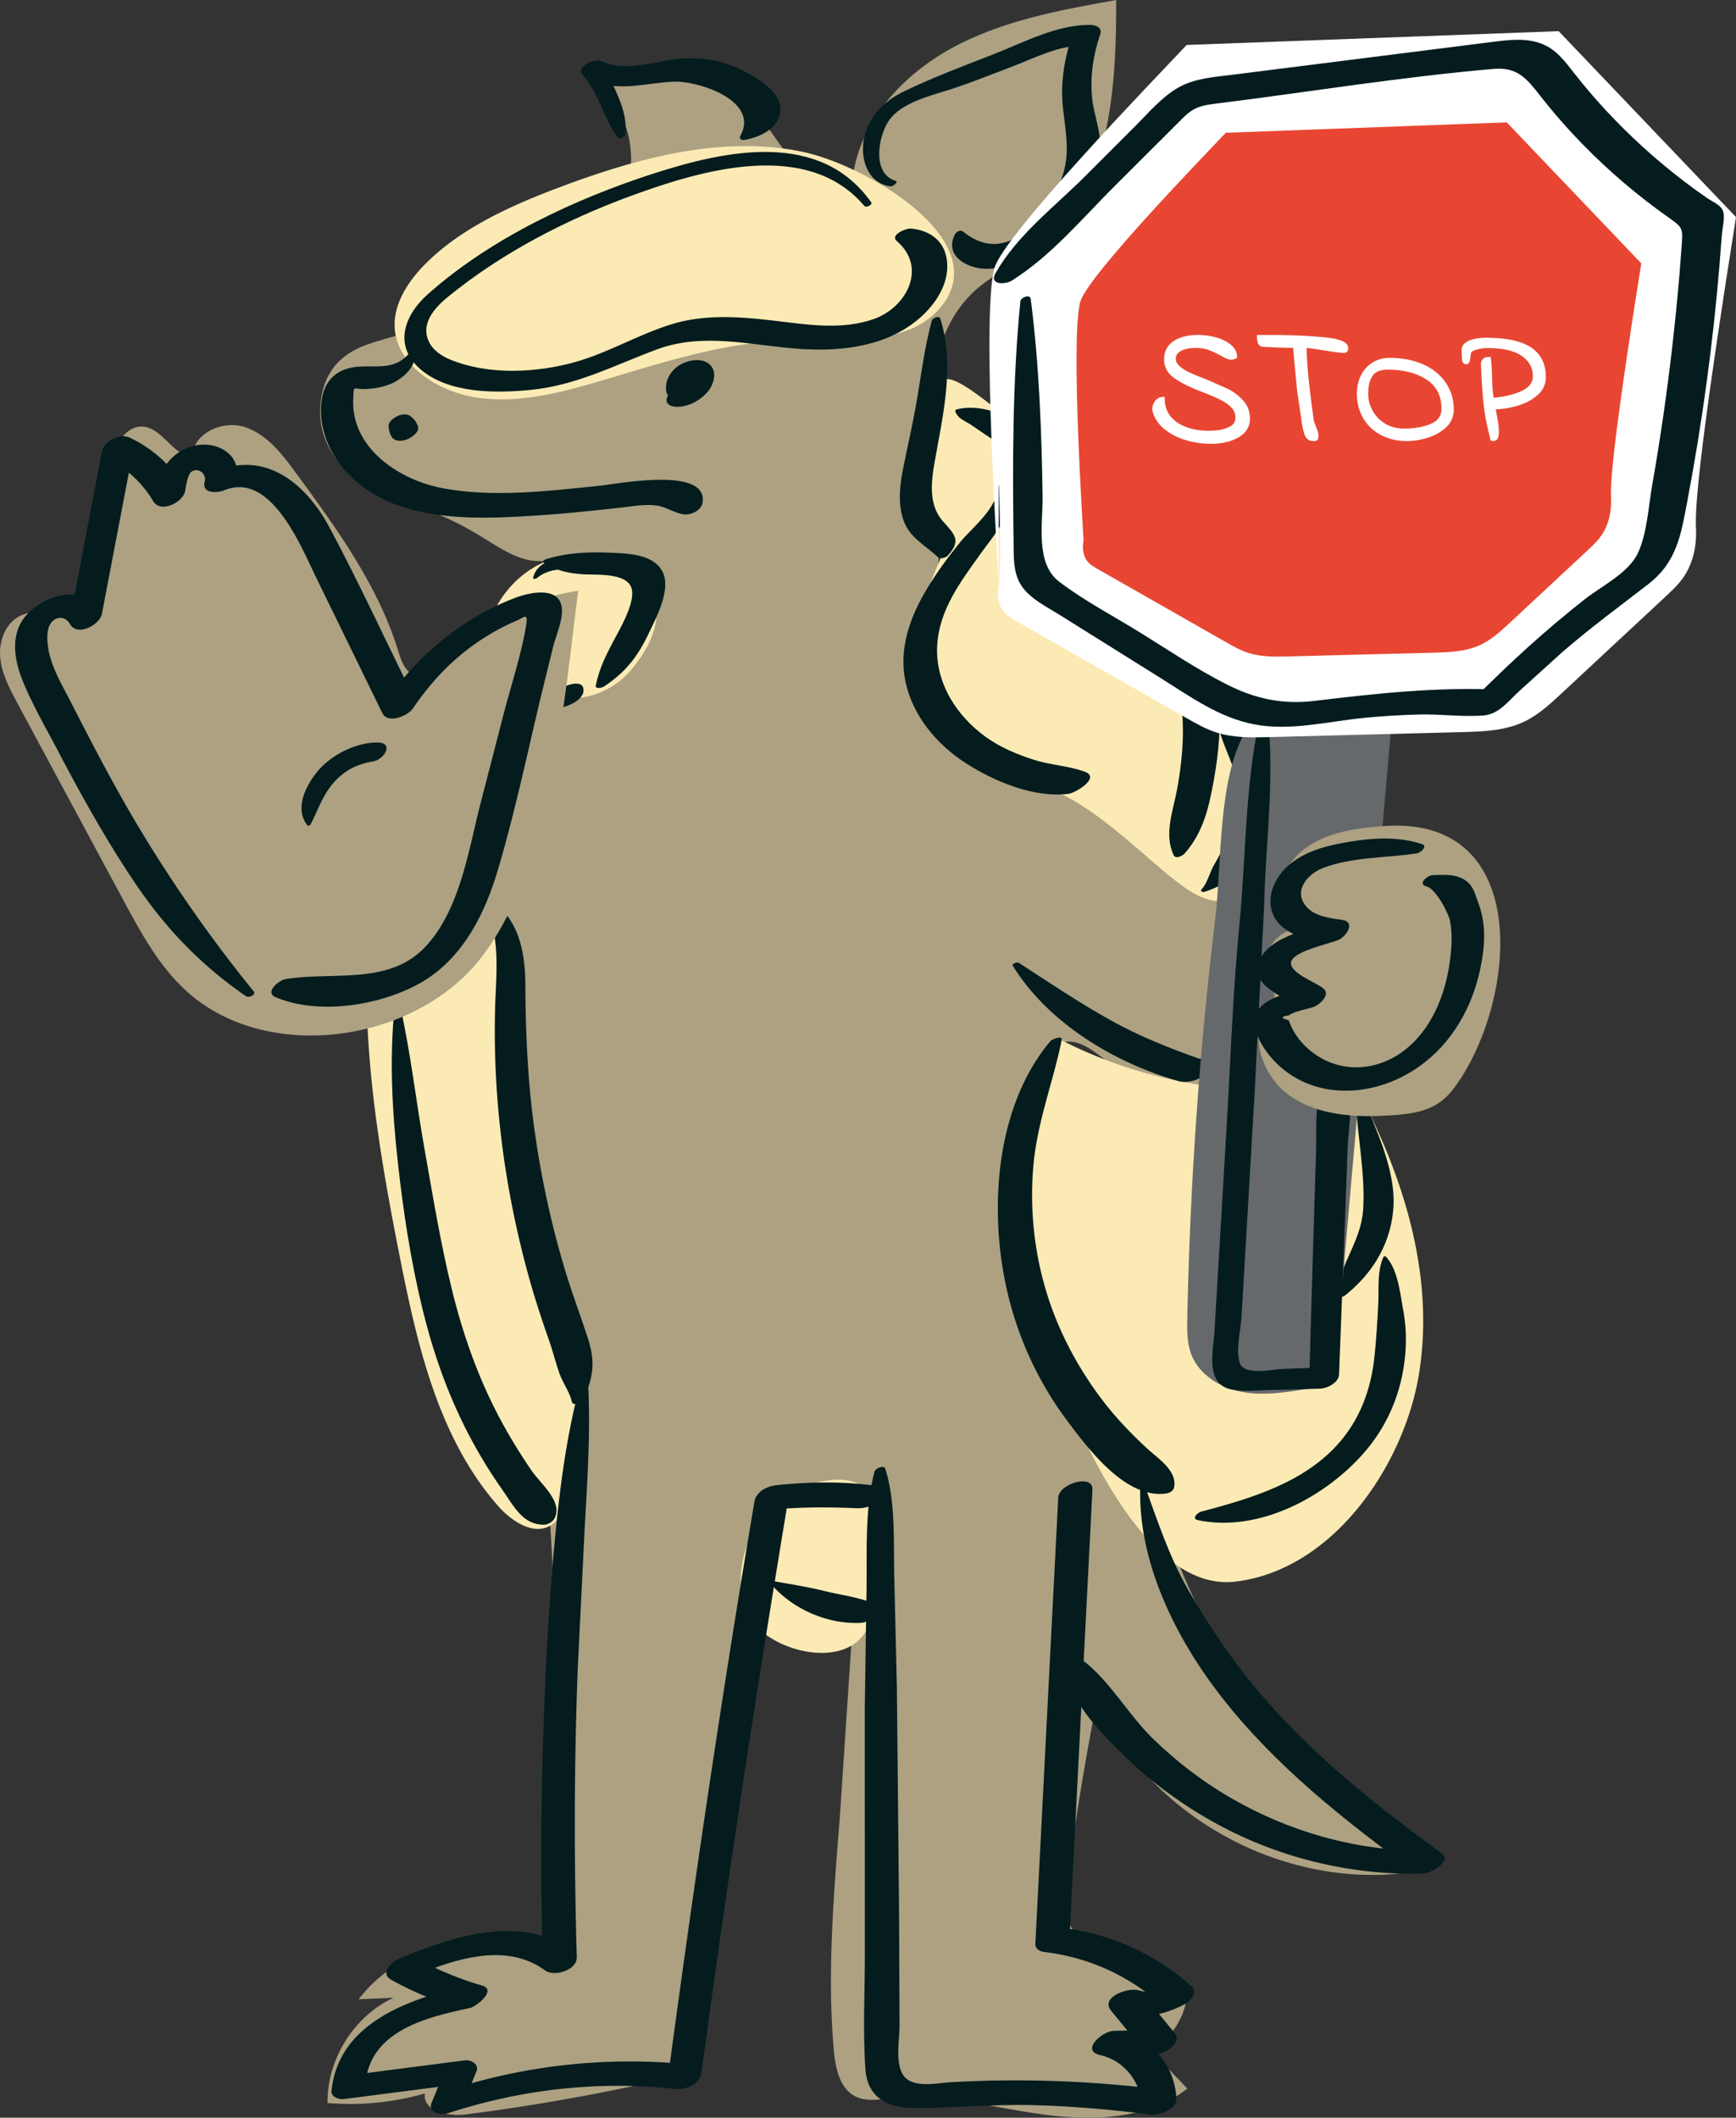 <svg xmlns="http://www.w3.org/2000/svg" viewBox="0 0 458.94 559.65" xmlns:v="https://vecta.io/nano"><rect x="0" y="0" width="458.94" height="559.65" fill="#333333" stroke="none"/><path d="M101.17 131.24c7.33 4.18 7.21 1.25 17.22 5.81 12.15 5.54 16.59 11.8 25.82 11.21 2.19-.14 3.07-.56 5.7-.41.5.03 12.6.57 14.36 7.39.75 2.91-.16 5.97-1.2 8.79-2.71 7.33-7.15 14.98-14.65 17.2-3.66 1.08-7.58.71-11.36 1.2-11.51 1.49-20.91 11.38-23.69 22.65s.32 23.44 6.47 33.28c2.14 3.42 4.66 6.68 5.86 10.54 2.18 7.03-.42 14.52-1.72 21.76-4.09 22.82 5.01 45.61 11.12 67.98 15.71 57.55 11.89 118.39 7.94 177.92-16.17-7.68-37.4-2.49-48.21 11.79l9.2-.41c-10.47 4.91-17.58 16.26-17.44 27.82 8.63.73 17.39-.13 25.72-2.52-.62 4.72 6.23 6.14 10.95 5.53 19.27-2.48 38.39-5.96 57.3-10.41a3967.64 3967.64 0 0 1 24.6-138.7c1-5.1 2.14-10.47 5.65-14.3s10.23-5.21 13.81-1.44c2.67 2.8 2.63 7.14 2.41 11l-4.99 75.05c-1.61 20.58-3.42 41.27-1.61 61.83.42 4.73 1.55 10.22 5.83 12.28 2.75 1.32 5.97.76 9 .44 13.37-1.41 26.67 2.33 39.99 4.2s28.05 1.51 38.65-6.76l-9.78-10.23c6-3.1 9.95-9.78 9.78-16.53l-23.78-10.94c-2.57-1.18-5.27-2.47-6.86-4.81-2.11-3.1-1.74-7.19-1.27-10.9 2.12-16.53 4.8-32.98 8.02-49.33 14.48 32.65 53.47 52.33 88.34 44.59-30.61-19.27-54.69-48.73-67.47-82.56-2.36-6.24-4.37-12.67-7.75-18.43-4.37-7.43-10.82-13.37-16.25-20.07-20.09-24.8-24.95-60.99-12.13-90.21 1.32-3.01 3.17-6.24 6.35-7.07 3.26-.85 6.51 1.2 9.21 3.21 10.8 8.03 23.32 17.73 36.23 13.92 2.93-15.75 3.82-31.89 2.62-47.87-.21-2.81-.56-5.8-2.38-7.95-2.74-3.24-7.58-3.31-11.71-4.28-14.85-3.51-22.52-20.12-35.68-27.85-10.5-6.17-24.94-7.05-31.54-17.29-6.53-10.12-1.58-23.28-.1-35.23 1.6-12.89-1.15-25.88-1.66-38.86s1.77-27.14 11.22-36.06c5.16-4.87 11.93-7.65 17.55-11.99 18.69-14.46 20.27-41.6 20.22-65.22-14.55 2.61-29.36 5.31-42.45 12.17s-24.44 18.67-26.97 33.24c-4.65 3.84-11.94 1.17-16.13-3.18s-6.81-10.1-11.4-14.02c-2-1.71-4.31-3.01-6.69-4.12-11-5.11-23.87-6.08-35.51-2.65 10.32 5.69 13.31 20.1 9.01 31.07C154 80.43 122.18 82.99 98.02 90.73c-4.54 1.45-7.8 3.65-9.95 6.57-4.55 6.21-3.33 13.95-3.13 15.06 1.92 10.71 11.98 16.46 16.23 18.88h0z" fill="#ada182"/><path d="M312.13 144.73c16.78 18.6 28.03 42.92 27.78 67.97-.06 5.91-.82 12.01-3.82 17.09s-8.69 8.94-14.56 8.3c-4.19-.45-7.82-3.01-11.12-5.63-9.6-7.65-18.28-16.69-29.19-22.31-12.37-6.38-28.04-8.83-35.62-20.49-8.44-12.97-2.31-30.09 3.99-44.23-7.57-3.92-10.86-13.4-10.02-21.88.5-5.03 4.21-22.12 10.27-23.34 3.91-.79 14.22 8.93 17.74 10.93 16.41 9.34 31.81 19.45 44.56 33.59h-.01zm-145.22 32.23c-15.51 18.39-50.72.87-32.69-21.05 17.07-20.76 54.53-4.84 32.69 21.05zm-35.41 71.62c3.84 7.58 4.17 16.38 4.74 24.86a353.49 353.49 0 0 0 9.73 61.95c5.21 20.85 12.19 43.52 3.19 63.03-.78 1.7-1.73 3.4-3.26 4.48-4.49 3.16-10.54-.74-14.16-4.85-15.63-17.75-21.29-41.93-25.89-65.12-5.67-28.52-10.58-57.56-8.42-86.56.31-4.11.99-8.66 4.21-11.24 7.4-5.91 26.45 6.69 29.87 13.46h-.01zm83.12 143.47c5.11-1.22 11.46-2.05 14.75 2.05 1.98 2.46 2.07 5.88 2.08 9.03l.03 14.07c0 6.31-.49 13.67-5.68 17.25-8.89 6.13-27.07-.48-29.37-10.72-3.04-13.52 5.27-28.6 18.19-31.68h0zm160.77-30.67c3.67-25.95-4.94-52.27-17.53-75.26-26.42 4.92-54.46.71-78.27-11.75-10.42 27.85-12.52 59.6-1.29 87.13 7.19 17.62 24.42 59.25 48.22 56.48 26.59-3.09 45.58-32.17 48.87-56.6zM212.68 40.23c-21.01-4.58-43.09 1.26-63.03 8.62-13.57 5.01-27.16 10.98-36.92 20.62-4.96 4.9-8.93 11.11-8.35 17.63.84 9.42 11.24 16.48 21.91 18.01s21.49-1.23 31.74-4.23c16.27-4.77 32.61-10.33 49.76-10.86 14.24-.44 31.26 1.69 40.18-8.01 16.36-17.78-18.68-38.15-35.3-41.77h0z" fill="#fbeab4"/><g fill="#041c1e"><path d="M230.32 53.47c-13.51-19.12-38.36-13.8-57.53-7.61-20.93 6.75-43.06 17.13-59.65 31.86-6.47 5.74-9.22 13.89-1.71 20.1s19.79 6.12 28.92 5.21c12.09-1.21 22-6.47 33.17-10.64 12.6-4.71 25.3-1.01 38.18-.17 10.95.72 22.86-.7 31.46-8.19 4.12-3.59 7.66-8.88 7.24-14.57s-4.43-8.59-9.64-9.06c-1.15-.1-5.61 1.64-3.65 3.33 8.15 7.02 2.51 17.57-6.13 20.59s-17.77 1.42-26.39.42c-9.1-1.06-18.32-1.78-27.19.99s-16.66 7.53-25.47 9.98-19.45 3.25-28.54.78c-3.51-.95-8.03-2.47-9.84-5.88-2.6-4.87 1.22-9.17 4.8-12.1 14.26-11.66 31.38-20.5 48.61-26.8 18.44-6.75 46.44-15.12 61.55 2.72.47.55 2.26-.32 1.81-.95h0zm6.34-5.71c-6.19-1.98-4.49-11.64-1.75-15.77 3.35-5.04 11.59-6.79 16.97-8.57s10.59-3.88 15.85-5.88c5.83-2.22 11.99-5.5 18.34-5.43l-2.66-2.55c-2.11 6.14-3.1 12.55-2.39 19.04.8 7.32 2.18 12.99-.98 20.05-4.52 10.09-14.39 21.61-25.44 12.54-.67-.55-1.8.05-2.14.71-3.01 5.94 3.63 9.27 8.64 9.14 7.59-.19 14.54-4.79 19.38-10.34s9.66-13.72 10.3-21.32c.38-4.59-1.63-8.99-2.07-13.52-.55-5.71.3-11.33 2.14-16.73.63-1.85-1.14-2.54-2.66-2.55-8.71-.07-17.2 4.47-25.12 7.59s-16.51 6.28-24.37 10.12c-4.93 2.41-9 6.51-10.23 11.99s.83 12.11 6.86 12.97c.63.09 2.45-1.12 1.33-1.48h0zm-71.31-12.33c.6-7.07-3.4-12.15-5.61-18.51l-5.67 2.96c7.73 5.01 15.04 2.23 23.66 1.71 6.68-.4 23.17 4.97 18.02 14.28-.5.91.34 1.23 1.14 1.09 4-.7 9.2-3.06 9.43-7.76.25-5.07-6.71-9.04-10.62-10.91-4.84-2.31-10.3-3.23-15.63-2.81-6.78.54-14.57 3.81-21.12.68-1.77-.85-6.89 1.49-4.87 3.71 4.24 4.67 5.46 11.38 9.24 16.41.5.67 1.98-.19 2.04-.86h-.01z"/><path d="M108.03 93.52c-4.95 5.66-11.47 1.7-17.53 4.39-4.41 1.96-5.74 6.38-5.65 10.93.22 11 8.74 20.01 18.48 23.98 12.17 4.96 26.32 4.2 39.16 3.37 7.18-.47 14.34-1.25 21.5-2.02 3.08-.33 6.36-.99 9.46-.59 2.61.33 4.64 1.94 7.24 2.33 1.99.3 4.77-1.01 5.06-3.17 1.32-9.59-22.8-4.81-27.03-4.39-13.63 1.37-28.15 3.22-41.74.66-11.33-2.13-24.25-10.55-23.59-23.61.2-3.99-.16-2.38 3.47-2.6 2.46-.14 5.18-.63 7.38-1.79 2.63-1.39 6.1-4.48 5.21-7.71-.17-.61-1.21-.03-1.43.22h0zm-5.21 19.63l.18.55.02-1.16c-.22.67-.24 1.12 0 1.78.13.36.29.71.48 1.05.83 1.48 3.02 1.25 4.34.64 1.17-.53 3.26-1.96 2.57-3.56-.4-.93-.9-1.86-1.88-2.24l.85.8-.33-.49c-.86-1.28-2.64-1.16-3.92-.58-1.16.53-2.82 1.72-2.32 3.22h.01zm79.13-10.58c.1-.21 1.17-3.22 1.28-3.16a9.92 9.92 0 0 1-1.05.66c-.27.09-.47.07-.75.08-.21 0 .06-.08.12.13.06.24-.04.7-.15 1.04a6.5 6.5 0 0 1-.25.61c.17-.37-.31.4-.07.08.12-.12.1-.11-.04.04-.16.14-.16.15 0 .03.22-.15.18-.12-.15.1l.37-.17s-.58.17.09 0c-.12.03-1.13.18-.33.1-1.77.19-4.01 1.09-4.67 2.91s1.15 2.49 2.6 2.49c3.12 0 6.25-1.7 8.21-4.07 1.56-1.89 2.53-5.2.45-7.12s-5.9-1.16-8.08.24c-2.4 1.54-4.07 4.51-3.26 7.37.29 1.04 2.03.97 2.79.79 1.19-.28 2.36-1.02 2.88-2.15h0zm-38.3 46.05c3.13 2.1 6.41 2.83 10.17 3.13 3.45.27 11.88-.56 13.14 3.73 1.1 3.75-3.17 10.85-4.85 14.06-2.12 4.05-3.67 7.13-4.6 11.62-.22 1.05 1.74.55 2.1.31 5.68-3.77 8.91-7.82 11.83-13.97 1.96-4.12 5.8-11.21 3.94-15.9-1.69-4.26-7.04-5.13-11.05-5.38-6.91-.42-13.47-.48-20.12 1.61-.18.06-1 .51-.58.8h.02zm-15.97 89.96c4.84 8.35 3.47 18.49 3.21 27.74-.34 12.26.34 24.58 1.92 36.74 1.49 11.47 3.82 22.87 6.89 34.02 1.58 5.75 3.43 11.38 5.4 17 1 2.87 1.75 5.81 2.73 8.68.9 2.66 2.72 4.96 3.35 7.67.32 1.39 2.91-.02 3.21-.77 2.42-6 3.07-9.67 1.03-15.97-1.92-5.92-4.12-11.73-5.93-17.69-3.85-12.68-6.61-25.64-8.37-38.76-1.64-12.24-2.16-24.5-2.23-36.84-.05-8.78-1.66-17.98-9.76-22.73-.41-.24-1.78.32-1.44.91h-.01z"/><path d="M153.14 366.77c-3.17 11.99-4.93 24.83-6.16 37.16-1.28 12.81-2.14 25.63-2.74 38.48-1.2 25.63-1.45 51.3-.72 76.95l8.36-3.53c-13.96-10.2-31.98-4.2-46.4 1.81-2.05.85-5.08 3.88-2.07 5.55a85.58 85.58 0 0 0 17.65 7.38l3.26-5.95c-15.31 3.28-34.87 9.6-36.68 27.96-.16 1.62 2.01 2.3 3.26 2.14l29.48-3.8-3.09-2.96-3.19 7.74c-1.06 2.58 2.48 3.36 4.24 2.79 19.51-6.39 39.9-8.64 60.33-6.46 2.67.29 6.38-1.27 6.78-4.24 6.86-51.17 14.72-102.17 23.19-153.1l-5.86 4.39c7.91-.83 15.78-.85 23.72-.5 2.05.09 4.69-.57 5.84-2.47.96-1.59.55-3.28-1.5-3.55-8.49-1.12-17.03-.95-25.54-.07-2.5.26-5.41 1.67-5.86 4.39-8.59 50.86-16.12 101.92-22.97 153.04l6.78-4.24c-21.85-2.33-43.85-.11-64.74 6.73l4.24 2.79 3.19-7.74c.81-1.97-1.38-3.18-3.09-2.96l-29.48 3.8 3.26 2.14c1.36-13.87 16.26-17.35 27.55-19.77 1.76-.38 7.28-4.78 3.26-5.95-6.15-1.78-12.07-4.26-17.66-7.37l-2.07 5.55c11.15-4.65 25.47-10.15 36.41-2.16 2.39 1.74 8.46-.06 8.36-3.53-.73-25.28-.71-50.58.24-75.86l1.84-37.31c.69-12.41 1.57-25.25.95-37.64-.06-1.13-2.15-.4-2.35.35h0l-.02.02z"/><path d="M231.21 388.81c-2.57 9.81-2.02 20.6-2.12 30.71l-.47 32.06.02 63.89c.05 10.41-.6 21.08.16 31.46.57 7.8 6.35 10.21 13.49 10.17 9.99-.06 19.92-1 29.93-.79 10.69.23 21.34 1.13 31.94 2.51 2.27.3 6.98-1.31 6.83-4.27-.46-9.09-6.72-15.88-15.48-17.83l-3.54 6.43 13.33-.23c2.39-.04 7.5-2.89 5.17-5.73l-8.86-10.79-7.14 5.44c6.75 1.92 12.77.98 18.93-2.29 1.38-.73 3.28-3.14 1.68-4.57-9.69-8.68-21.63-14.03-34.54-15.54l2.22 2.12 6.05-117.92c.22-4.21-8.86-1.61-9.05 2.15l-6.05 117.92c-.06 1.24 1.13 1.99 2.22 2.12 11.79 1.38 22.46 6.23 31.29 14.14l1.68-4.57c-2.5 1.33-5.32 1.32-8 .56s-10.14 1.79-7.14 5.44l8.86 10.79 5.17-5.73-13.33.23c-3.04.05-8.95 5.23-3.54 6.43 6.37 1.42 10.72 7.21 11.04 13.59l6.83-4.27c-19.03-2.49-38.27-3.28-57.43-2.17-3.46.2-9.64 1.64-12.27-1.47s-1.26-9.92-1.28-13.53l-.13-29.92-.58-59.76-.71-29.78c-.17-9.03.37-19-2.34-27.66-.35-1.12-2.6-.11-2.81.68h0l-.03-.02zM246.35 84.7c-1.78 6.47-2.69 13.37-3.78 19.98-1.03 6.28-2.47 12.46-3.73 18.69-.92 4.56-1.56 9.4-.06 13.91 1.63 4.91 5.78 6.69 9.17 9.96.65.62 2.1.15 2.62-.41 3.6-3.98 1.89-5.51-1.3-9.09-3.84-4.31-3.11-10.38-2.18-15.65 2.16-12.3 5.43-25.61 1.48-37.92-.28-.88-2.04-.09-2.21.53h0zm16.96 44.5c.88 4.57-6.66 10.62-9.38 13.96-3.25 3.99-6.34 8.19-8.98 12.61-4.45 7.47-7.44 15.82-5.53 24.58s8.2 16.38 15.83 21.28 17.97 9.27 27.25 8.16c1.73-.21 8.65-4.29 4.23-5.87s-8.94-1.71-13.31-3.1-8.82-3.22-12.67-5.96c-7.75-5.52-13.44-14.26-13-24.02s6.38-17.32 11.62-24.7c2.81-3.95 11.26-13.48 5.41-17.73-.5-.36-1.61.09-1.48.77h0v.02zm-10.8-20.54c.71 1.91 2.21 2.38 3.92 3.42l6.64 4.51c4.41 3.17 8.61 6.44 12.47 10.29 7.89 7.87 14.43 17.13 20.75 26.28 7.43 10.75 15.03 21.6 16.22 35 .59 6.72-.09 13.51-1.27 20.14-1.04 5.83-3.61 11.97-.98 17.68.54 1.17 2.4.17 2.95-.45 4.96-5.68 6.41-12.27 7.71-19.52s1.97-14.63 1.09-21.94c-1.68-13.86-9.43-24.93-17.2-36.11-6.73-9.68-13.91-19.05-22.74-26.93-7.09-6.33-18.86-15.28-29.07-12.87-.19.05-.56.25-.46.51h-.03zm-111.02 75.6c.58.83.93 1.79 1.89 2.26 1.2.58 2.45.82 3.77.71 2.42-.2 8.08-2.35 6.97-5.64-.36-1.08-2.05-1-2.89-.82-.96.2-1.82.55-2.67 1.04-.07.04-.71.39-.43.27.31-.14-.71.22-.69.21.41-.13-.09 0-.23.03l-.94.31.48-.17c-.74-.04-1.43.13-2.12-.17-.85-.37-4.04.69-3.14 1.98h0zm126.3 71.02c9.36 15.16 27.1 25.75 43.93 30.46 2.29.64 7.62-.58 7.42-3.85l-.02-.33c-.12-1.86-2.36-2.03-3.78-1.69l-.47.11 3.01.11c-8.42-2.97-16.53-6.14-24.34-10.5-8.36-4.67-16.16-9.93-24.18-15.13-.42-.27-2 .14-1.58.82h0zm90.07-68.95c-1.84 11.99-.08 24.6-.45 36.73-.08 2.63 5.55 1 5.62-1.34.32-11.65 1.32-25.08-3.07-36.08-.36-.91-2 0-2.1.69h0zm-215.92-33.57c1.57-1.32 3.78-2.12 5.8-2.22.98-.05 3.55 0 3.86-1.32.06-.24.09-.5-.13-.68-1.81-1.52-4.25-1.07-6.36-.26s-3.57 2.14-4.17 4.33c-.17.61.76.34 1 .15h0zm-37.61 113.39c-1.44 13.59-.64 27.68.87 41.26 1.4 12.61 3.3 25.21 6.26 37.56s6.85 23.42 12.51 34.26c2.62 5.02 5.57 9.84 8.83 14.47 2.98 4.23 5.35 9.27 10.98 9.23 1.15 0 2.4-.77 2.89-1.8 2.11-4.39-3.77-9.03-6.14-12.49-3.2-4.67-6.15-9.51-8.78-14.52-5.56-10.61-9.49-21.89-12.33-33.51-3-12.27-5.02-24.73-7.23-37.16-2.23-12.56-3.62-25.3-6.44-37.75-.14-.62-1.39.01-1.43.47h0v-.02z"/><path d="M203.72,418.49c5.66,6.73,15.23,10.94,24.1,10.37,1.73-.11,6.97-3.28,3.53-4.9-3.94-1.86-9.01-2.41-13.26-3.47-4.5-1.13-9.1-1.83-13.66-2.65-.29-.05-1.02.29-.72.65h0ZM301.48,392c-.98,20.35,9.27,40.86,21.51,56.53,14.14,18.1,32.3,32.49,50.76,45.92l4.85-5.38c-18.4.44-36.53-4.46-52.51-13.53-7.79-4.42-14.98-9.89-21.38-16.15-6.62-6.48-11.22-15.13-18.57-20.7-1.17-.88-4.57.04-4.37,1.85,1,9.17,8.72,16.78,15.01,23.03,6.92,6.86,14.8,12.71,23.26,17.52,17.1,9.7,36.6,14.55,56.24,14.07,1.66-.04,7.76-3.26,4.85-5.38-17.83-12.97-35.22-26.85-49.36-43.88-6.61-7.96-12.31-16.55-17.5-25.48s-8.41-18.96-11.96-28.68c-.12-.34-.81-.01-.82.27h-.01Z"/></g><path d="M49.4 262.01c-7.31-6.58-12.11-15.42-16.77-24.08L4.58 185.8C2.51 181.95.4 177.96.04 173.61s1.53-9.21 5.53-10.97c5.44-2.4 13.41 1.13 16.84-3.72 1.44-2.03 1.3-4.74 1.22-7.24-.32-10.88 1.74-21.7 6.05-31.69 1.48-3.42 3.92-7.2 7.65-7.26 5.39-.09 8.19 7.59 13.56 8.05-.06-6.17 7.86-9.82 13.74-7.95s9.93 7.14 13.58 12.12c10.89 14.84 21.98 30.06 27.25 47.7.81 2.7 2.4 6.1 5.19 5.7 1.28-.19 2.27-1.19 3.17-2.12 10.42-10.64 24.33-17.81 39.04-20.13-3.8 29.1-7.03 73.77-26.16 97.61-17.58 21.9-56.14 27.37-77.31 8.31h0z" fill="#ada182"/><path d="M67.06 261.98c-12.76-15.7-24.56-32.92-34.54-50.51-4.89-8.62-9.44-17.42-13.95-26.24-2.31-4.51-5.17-9.19-5.87-14.28-.3-2.22-.51-5.62 1.57-7.1 1.58-1.12 3.33-.51 4.26 1.11 1.94 3.39 7.86.17 8.42-2.77l8.55-44.78-7.34 3.81c5.25 2.49 9.39 6.24 12.35 11.24 1.95 3.29 7.99.28 8.45-2.78.15-.97.66-4.25 1.58-4.95 1.76-1.34 4.13.38 3.57 2.53-.84 3.21 3.22 3.11 5.21 2.3 12.39-5.09 20.32 15.05 24.25 23.04l17.5 35.84c1.46 3 6.77.75 8.12-1.25 3.82-5.65 8.31-10.72 13.66-14.97 2.79-2.22 5.81-4.2 8.94-5.9 1.49-.8 3.02-1.55 4.58-2.2 2.23-.94 3.35-2.52 2.68 1.42-1.33 7.79-3.94 15.57-5.92 23.23l-6.26 24.2c-3.06 12.11-5.24 26.65-13.67 36.42-9.78 11.33-24.8 7.21-37.78 9.38-1.67.28-5.55 3.45-2.59 4.73 11.2 4.84 27.59 2.26 38.07-3.6 11.28-6.31 17.19-18.11 20.74-30.06 4.54-15.25 7.79-30.95 11.52-46.42l3.09-12.57c.76-3.03 2.85-7.53 2.21-10.69-1.07-5.28-8.71-3.51-12.12-2.22-14.14 5.35-26.46 15.59-34.79 28.13l8.12-1.25c-7.56-15.15-14.64-30.64-22.64-45.56-6.04-11.24-16.57-20.22-29.84-14.76l5.21 2.3c1.64-6.3-4.51-10.13-10.28-9.15-7.06 1.19-10.74 7.58-11.73 14.09l8.45-2.78c-3.53-5.95-8.32-10.35-14.58-13.31-2.7-1.28-6.8.99-7.34 3.81l-8.53 44.78 8.42-2.77c-4.56-7.95-16.82-3.88-20.93 2.55-3.2 5-1.81 11.29.32 16.4 2.59 6.21 6.04 12.15 9.17 18.1 6.31 12.01 12.92 23.89 20.54 35.13 8.08 11.92 17.27 21.43 29.12 29.62.72.5 2.8-.34 2.03-1.29h0zm15.07-44.12c1.95-3.85 3.41-8.26 6.44-11.43s5.92-4.46 10.13-5.23c2.93-.53 5.58-4.97 1.04-4.98-5.75-.02-12.45 3.41-16.02 7.91-3.12 3.93-5.81 9.65-2.45 14 .21.28.75-.07.86-.28h0zm195.57 57.27c-15.54 18.43-16.62 48.49-10.25 70.68a91.39 91.39 0 0 0 14.8 29.81c5.59 7.45 15.35 20.46 25.92 19.08.98-.13 2.01-.61 2.22-1.66.87-4.33-4.17-7.52-6.96-10.1-4.01-3.69-7.78-7.57-11.16-11.86-6.64-8.44-12-18.25-15.27-28.48-3.51-10.99-4.79-22.61-3.85-34.1.95-11.67 5.18-22.24 7.51-33.55.31-1.52-2.58-.27-2.95.17h-.01zm44.17-90.79c-1.92 8.45 4.47 15.82 5.43 23.97.59 5.02-.78 9.27-2.92 13.75-1.06 2.22-2.19 4.39-3.43 6.52-1 1.72-1.88 4.95-3.19 6.3-.67.69.2.98.82.77 5.02-1.74 8.3-3.86 10.93-8.57s5.08-9.57 5.78-14.73c.73-5.3-1.62-9.92-4.41-14.26-2.95-4.58-5.74-9.25-8.61-13.86-.08-.13-.37-.04-.4.1h0zm36.53 105.34c.26 9.93 2.59 20.02 1.97 29.93-.52 8.33-6.17 14.58-7.26 22.67-.17 1.27 2.04.41 2.44.09 7.24-5.77 12.03-13.47 12.79-22.93.8-9.97-4.62-21.31-8.46-30.26-.25-.58-1.5-.05-1.48.49h0zm7.3 42.59c-1.69 3.86-1.12 8.3-1.34 12.45-.24 4.6-.52 9.25-1 13.83-.83 7.94-3.42 15.45-8.47 21.69-9.18 11.35-23.8 15.65-37.37 19.25-.91.24-2.64 1.85-.85 2.23 15.94 3.35 33.52-5.92 43.9-17.77 5.73-6.54 9.26-14.36 10.56-22.95.75-4.95.75-9.86-.17-14.79-.83-4.43-1.4-10.84-4.64-14.16-.17-.17-.54.02-.62.21h0z" fill="#041c1e"/><path d="M313.88,348.31c-.07,3.25-.1,6.59,1.06,9.62,2.09,5.46,7.76,8.89,13.51,9.93s11.65.08,17.42-.87c2.14-.35,4.48-.82,5.82-2.52,1.05-1.34,1.24-3.14,1.39-4.84l14.65-166.83c.16-1.87.27-3.95-.92-5.41-1.2-1.48-3.31-1.79-5.21-1.93-10.4-.76-26.56-1.98-32.57,8.35-7.05,12.11-6.07,34.84-7.72,48.6-4.23,35.14-6.72,70.49-7.43,105.88v.02Z" fill="#66696b"/><path d="M333,189.98c-3.89,17.74-3.59,36.33-5.34,54.36-1.73,17.83-2.34,35.82-3.4,53.7l-3.18,53.65c-.31,5.23-2.63,14.11,4.52,15.52,3.34.66,7.17.16,10.54.12,4.28-.05,8.56-.24,12.84-.36,1.89-.05,4.93-1.54,5.02-3.76l1.55-40.12.71-19.56c.2-5.7,1.96-13.56-.81-18.74-1.14-2.14-4.73-.23-5.47,1.32-2.66,5.54-1.86,12.41-2.06,18.43l-.65,20.51-1.17,40.03,5.02-3.76-11.97.45c-2.94.13-10.18,1.81-11.37-1.51s.25-8.85.44-12.25l.7-11.92,2.84-48.67,2.46-48.58c.36-16.2,2.81-32.95.95-49.2-.12-1.03-2.03-.42-2.19.33h.02Z" fill="#041c1e"/><path d="M365.6,218.32c-7.73.61-15.96,1.77-21.8,6.88s-7.59,15.5-1.53,20.35c-6.12.9-9.91,8.89-6.74,14.2.7,1.17,1.69,2.42,1.33,3.73-.18.65-.68,1.16-1.12,1.68-6.1,7.11-2.44,19,5.22,24.39s17.7,5.82,27.05,5.18c4.41-.3,9.03-.87,12.63-3.43,2.25-1.59,3.93-3.85,5.43-6.15,15.22-23.34,18.3-69.85-20.47-66.82h0Z" fill="#ada182"/><path d="M375.98,223.1c-6.07-2.1-13-1.69-19.23-.65s-12.23,2.53-16.73,6.82c-3.47,3.32-5.59,8.74-3.06,13.22,2.61,4.64,8.73,5.8,13.52,6.49l1.08-5.4c-5.45,2.06-15.27,3.82-18.28,9.6-3.65,7.01,5.32,9.47,9.23,12.78l2.63-4.85c-4.2,1.41-12.73,2.56-13.4,8.17-.56,4.66,3.71,10.05,7.01,12.88,8.98,7.69,21.59,7.6,31.79,2.47,11.32-5.7,18.35-16.63,20.84-28.84,1.23-6.03,1.56-11.48-.56-17.16-1.04-2.78-1.33-4.91-4.13-6.41-2.37-1.27-5.32-1.03-7.92-.95-1.42.04-4.16,2.38-1.65,2.99s5.86,7.17,6.24,9.19c.72,3.87.35,8.11-.27,11.96-1.32,8.18-4.82,16.56-11.43,21.86-6.35,5.1-14.82,6.45-22.1,2.51-3.21-1.74-6.03-4.41-7.76-7.63-.44-.82-.81-1.67-1.12-2.54-2.12-.55-2.1-.98.06-1.29,1.6-1.14,4.66-1.58,6.53-2.21,1.41-.48,4.62-3.17,2.63-4.85s-9.38-4.22-8.54-7.17c.76-2.69,9.56-4.57,12.28-5.61,2.2-.84,5-4.86,1.08-5.4-3.19-.44-7.22-.91-9.44-3.56-3.51-4.19.52-8.6,4.39-10.1,7.76-3.01,16.86-2.67,24.98-3.91.8-.12,2.89-1.87,1.33-2.42h0Z" fill="#041c1e"/><path d="M264.06,154.78c-.12.75-.76,3.84.92,6.4.87,1.32,2.3,2.15,3.67,2.94l45.03,25.65c2.56,1.46,5.14,2.92,7.94,3.82,4.48,1.43,9.28,1.32,13.98,1.2l50.73-1.31c5.63-.14,11.44-.33,16.54-2.73,3.79-1.79,6.92-4.68,9.98-7.53l27.37-25.47c2.12-1.97,4.27-3.99,5.67-6.53,2.93-5.33,2.51-10.65,2.45-12.11-.33-7.57,2.83-32.85,10.6-81.74l-46.88-49.13-98.34,3.64c-8.09,8.59-48.18,49.98-50.81,58.94-3.6,12.28,1.22,83.96,1.15,83.97-.18,0,.43-83.93-1.15-83.97-1.48-.03,2.73,74.31,1.15,83.97h0Z" fill="#fff"/><g stroke-miterlimit="10"><path d="M286.95,142.91c-.09.56-.57,2.88.69,4.81.65.99,1.73,1.62,2.76,2.21l33.83,19.27c1.92,1.09,3.86,2.2,5.97,2.87,3.36,1.07,6.97.99,10.5.9l38.11-.98c4.23-.11,8.6-.25,12.42-2.05,2.84-1.34,5.2-3.52,7.5-5.66l20.56-19.13c1.59-1.48,3.21-3,4.26-4.9,2.2-4,1.89-8,1.84-9.09-.25-5.69,2.13-24.68,7.97-61.4l-35.22-36.91-73.87,2.73c-6.08,6.45-36.2,37.54-38.17,44.27-2.7,9.23.92,63.07.86,63.08-.13,0,.32-63.05-.86-63.08-1.11-.02,2.05,55.83.86,63.08v-.02Z" fill="#e84632" stroke="#e84632"/><path d="M325.12 113.33c1.33-.68 1.99-1.66 1.99-2.96.01-1.11-.41-2.18-1.19-2.98-.8-.84-1.78-1.55-2.96-2.14s-2.78-1.28-4.82-2.08l-1.28-.49c-2.77-1.12-4.9-2.24-6.38-3.36-1.49-1.12-2.23-2.56-2.23-4.33 0-1.97.78-3.46 2.34-4.46s3.56-1.5 6.01-1.5c1.8 0 3.45.23 4.97.68 1.52.46 2.72 1.08 3.62 1.88s1.35 1.69 1.35 2.69c-.35.18-.69.26-1.02.26-.35 0-.71-.08-1.08-.24s-.91-.43-1.61-.82c-1.15-.62-2.22-1.11-3.22-1.48s-2.18-.55-3.53-.55c-1.71 0-3.09.29-4.15.88s-1.59 1.41-1.59 2.47c0 .82.36 1.58 1.08 2.25.72.68 1.63 1.27 2.74 1.79 1.1.52 2.58 1.13 4.44 1.83l5.83 2.56c1.53.79 2.83 1.8 3.91 3.03 1.07 1.22 1.61 2.67 1.61 4.35 0 1.97-.94 3.5-2.83 4.57-1.88 1.07-4.23 1.61-7.02 1.61-2.21 0-4.39-.32-6.54-.97s-3.99-1.61-5.52-2.89-2.5-2.82-2.92-4.62c0-.8.22-1.48.66-2.05s.99-.86 1.63-.86c0 1.91.54 3.54 1.61 4.88s2.53 2.35 4.37 3.03 3.88 1.02 6.12 1.02c2.41 0 4.28-.34 5.61-1.02v.02zm20.27 1.45c-.32-.85-.59-2-.8-3.45l-.13-1.1-1.06-7.05-.8-8.5-.26-3.27c-1.77.03-4.28-.04-7.55-.22l-.88-.04c-.41-.03-.7-.23-.86-.6s-.24-.88-.24-1.52h3.05c5.12 0 9.75.19 13.87.57s6.18 1.16 6.18 2.34c0 .32-.05.55-.15.66-.1.12-.32.18-.64.18-1.18-.09-3-.34-5.48-.75l-2.03-.31a79.03 79.03 0 0 0-2.69-.35c0 4.27.63 10.84 1.9 19.7.06.44.27 1.08.62 1.9.15.35.29.73.42 1.13s.2.76.2 1.08c0 .41-.06.66-.18.75s-.26.13-.42.13h-.33c-.83 0-1.4-.43-1.72-1.28h-.02zm19.99-.22c-1.93-1-3.44-2.41-4.53-4.24s-1.63-3.93-1.63-6.32c0-1.62.32-3.11.97-4.46s1.59-2.44 2.83-3.25 2.69-1.21 4.37-1.21c3.18 0 6.01.54 8.5 1.61 2.49 1.08 4.43 2.61 5.83 4.62 1.4 2 2.1 4.31 2.1 6.93.03 1.67-.67 3.27-1.92 4.37-1.28 1.18-2.84 2.05-4.68 2.61s-3.6.84-5.28.84c-2.44 0-4.63-.5-6.56-1.5h0zm13.16-2.12c2.02-.88 3.03-2.36 3.03-4.42 0-3.59-1.38-6.29-4.15-8.11s-6.3-2.72-10.6-2.72c-2.06 0-3.51.61-4.35 1.83s-1.26 2.88-1.26 4.97c0 1.74.42 3.35 1.26 4.84s2.01 2.68 3.51 3.58 3.21 1.35 5.12 1.35c2.94 0 5.43-.44 7.44-1.33h0zm15.53 1.81c-.56-2.24-.99-4.5-1.28-6.78s-.56-6.04-.79-11.29a1.3 1.3 0 0 1 .38-.93c.25-.27.54-.4.86-.4h.4c.15.97.25 2.53.31 4.68l.09 2.36c.05 1.27.2 2.53.44 3.78 3.42-.32 6.15-.99 8.19-1.99s3.07-2.43 3.07-4.28c0-2.33-1.03-4.22-3.09-5.7-2.06-1.47-5.17-2.21-9.32-2.21-1.74 0-3.21.32-4.42.97-.21.09-.35.27-.44.55s-.16.67-.22 1.17c-.06.53-.13.93-.22 1.19s-.25.4-.49.4c-.26 0-.43-.2-.51-.6-.07-.4-.11-1.32-.11-2.76 0-.82.56-1.47 1.68-1.94s2.56-.71 4.33-.71c5.15 0 8.98.81 11.48 2.43s3.76 4.11 3.76 7.46c0 1.8-.72 3.3-2.16 4.51s-3.2 2.1-5.26 2.67-4.04.86-5.92.86l.18.97c.05.25.09.5.13.75.41 2 .62 3.55.62 4.64 0 .65-.08 1.16-.24 1.55-.16.38-.51.52-1.04.4l-.4-1.77v.02z" fill="#fff" stroke="#fff"/></g><path d="M269.75,79.65c-2.14,21.69-2.07,43.39-1.78,65.16.05,3.75.11,7.46,2.48,10.56s6.4,5.07,9.69,7.13l27.01,16.89c7.77,4.88,15.24,10.28,24.45,12.04,9.69,1.85,19.69-.84,29.34-1.75,4.73-.45,9.46-.73,14.21-.86,5.63-.15,11.52.7,17.09.25,4.03-.33,6.55-3.83,9.32-6.36l11.42-10.34c7.32-6.35,15.06-12.04,22.71-17.95s8.69-13.08,10.39-22.02c3.92-20.66,6.77-41.52,8.51-62.47l.59-7.73c.13-1.82,1.03-5.01.21-6.71-.68-1.42-2.88-2.31-4.09-3.15-2.11-1.46-4.19-2.97-6.23-4.53-7.41-5.66-14.32-11.95-20.66-18.79-2.84-3.07-5.56-6.26-8.14-9.55s-4.86-6.47-8.84-7.96-8.31-1-12.43-.49l-16.54,2.09-35.02,4.42-17.51,2.21c-4.87.61-9.96.91-14.33,3.35s-7.91,6.67-11.48,10.24l-13.31,13.3c-7.97,7.96-18.17,15.75-23.66,25.64-1.7,3.07,2.61,2.97,4.35,1.88,10.4-6.53,18.61-16.44,27.29-25.09l12.63-12.59,5.61-5.6c2.93-2.81,5.08-3.07,9.09-3.57,24.16-3.03,48.41-6.99,72.67-9.09,6.33-.55,8.77,2.48,12.36,7.06s7.12,8.61,11.01,12.62c7.11,7.31,14.91,13.94,23.26,19.8,3.44,2.42,3.48,2.78,3.18,7.04l-.6,7.73c-.54,6.44-1.19,12.87-1.93,19.3-1.4,12.21-3.16,24.37-5.29,36.47-1,5.66-1.32,12.72-3.79,17.96s-9.54,8.65-13.96,12.12c-10.22,8.01-19.72,16.68-28.87,25.88l5.85-1.95c-16.39-.7-32.08,1.01-48.3,2.96-8.78,1.06-16.03-.53-23.86-4.56s-14.78-8.72-22.05-13.24c-7.2-4.48-15.07-8.55-21.81-13.7-6.39-4.88-4.25-15.51-4.36-22.65-.27-17.41-.92-34.75-3.14-52.04-.18-1.38-2.65-.42-2.76.66h0l.02-.02Z" fill="#041c1e"/></svg>
